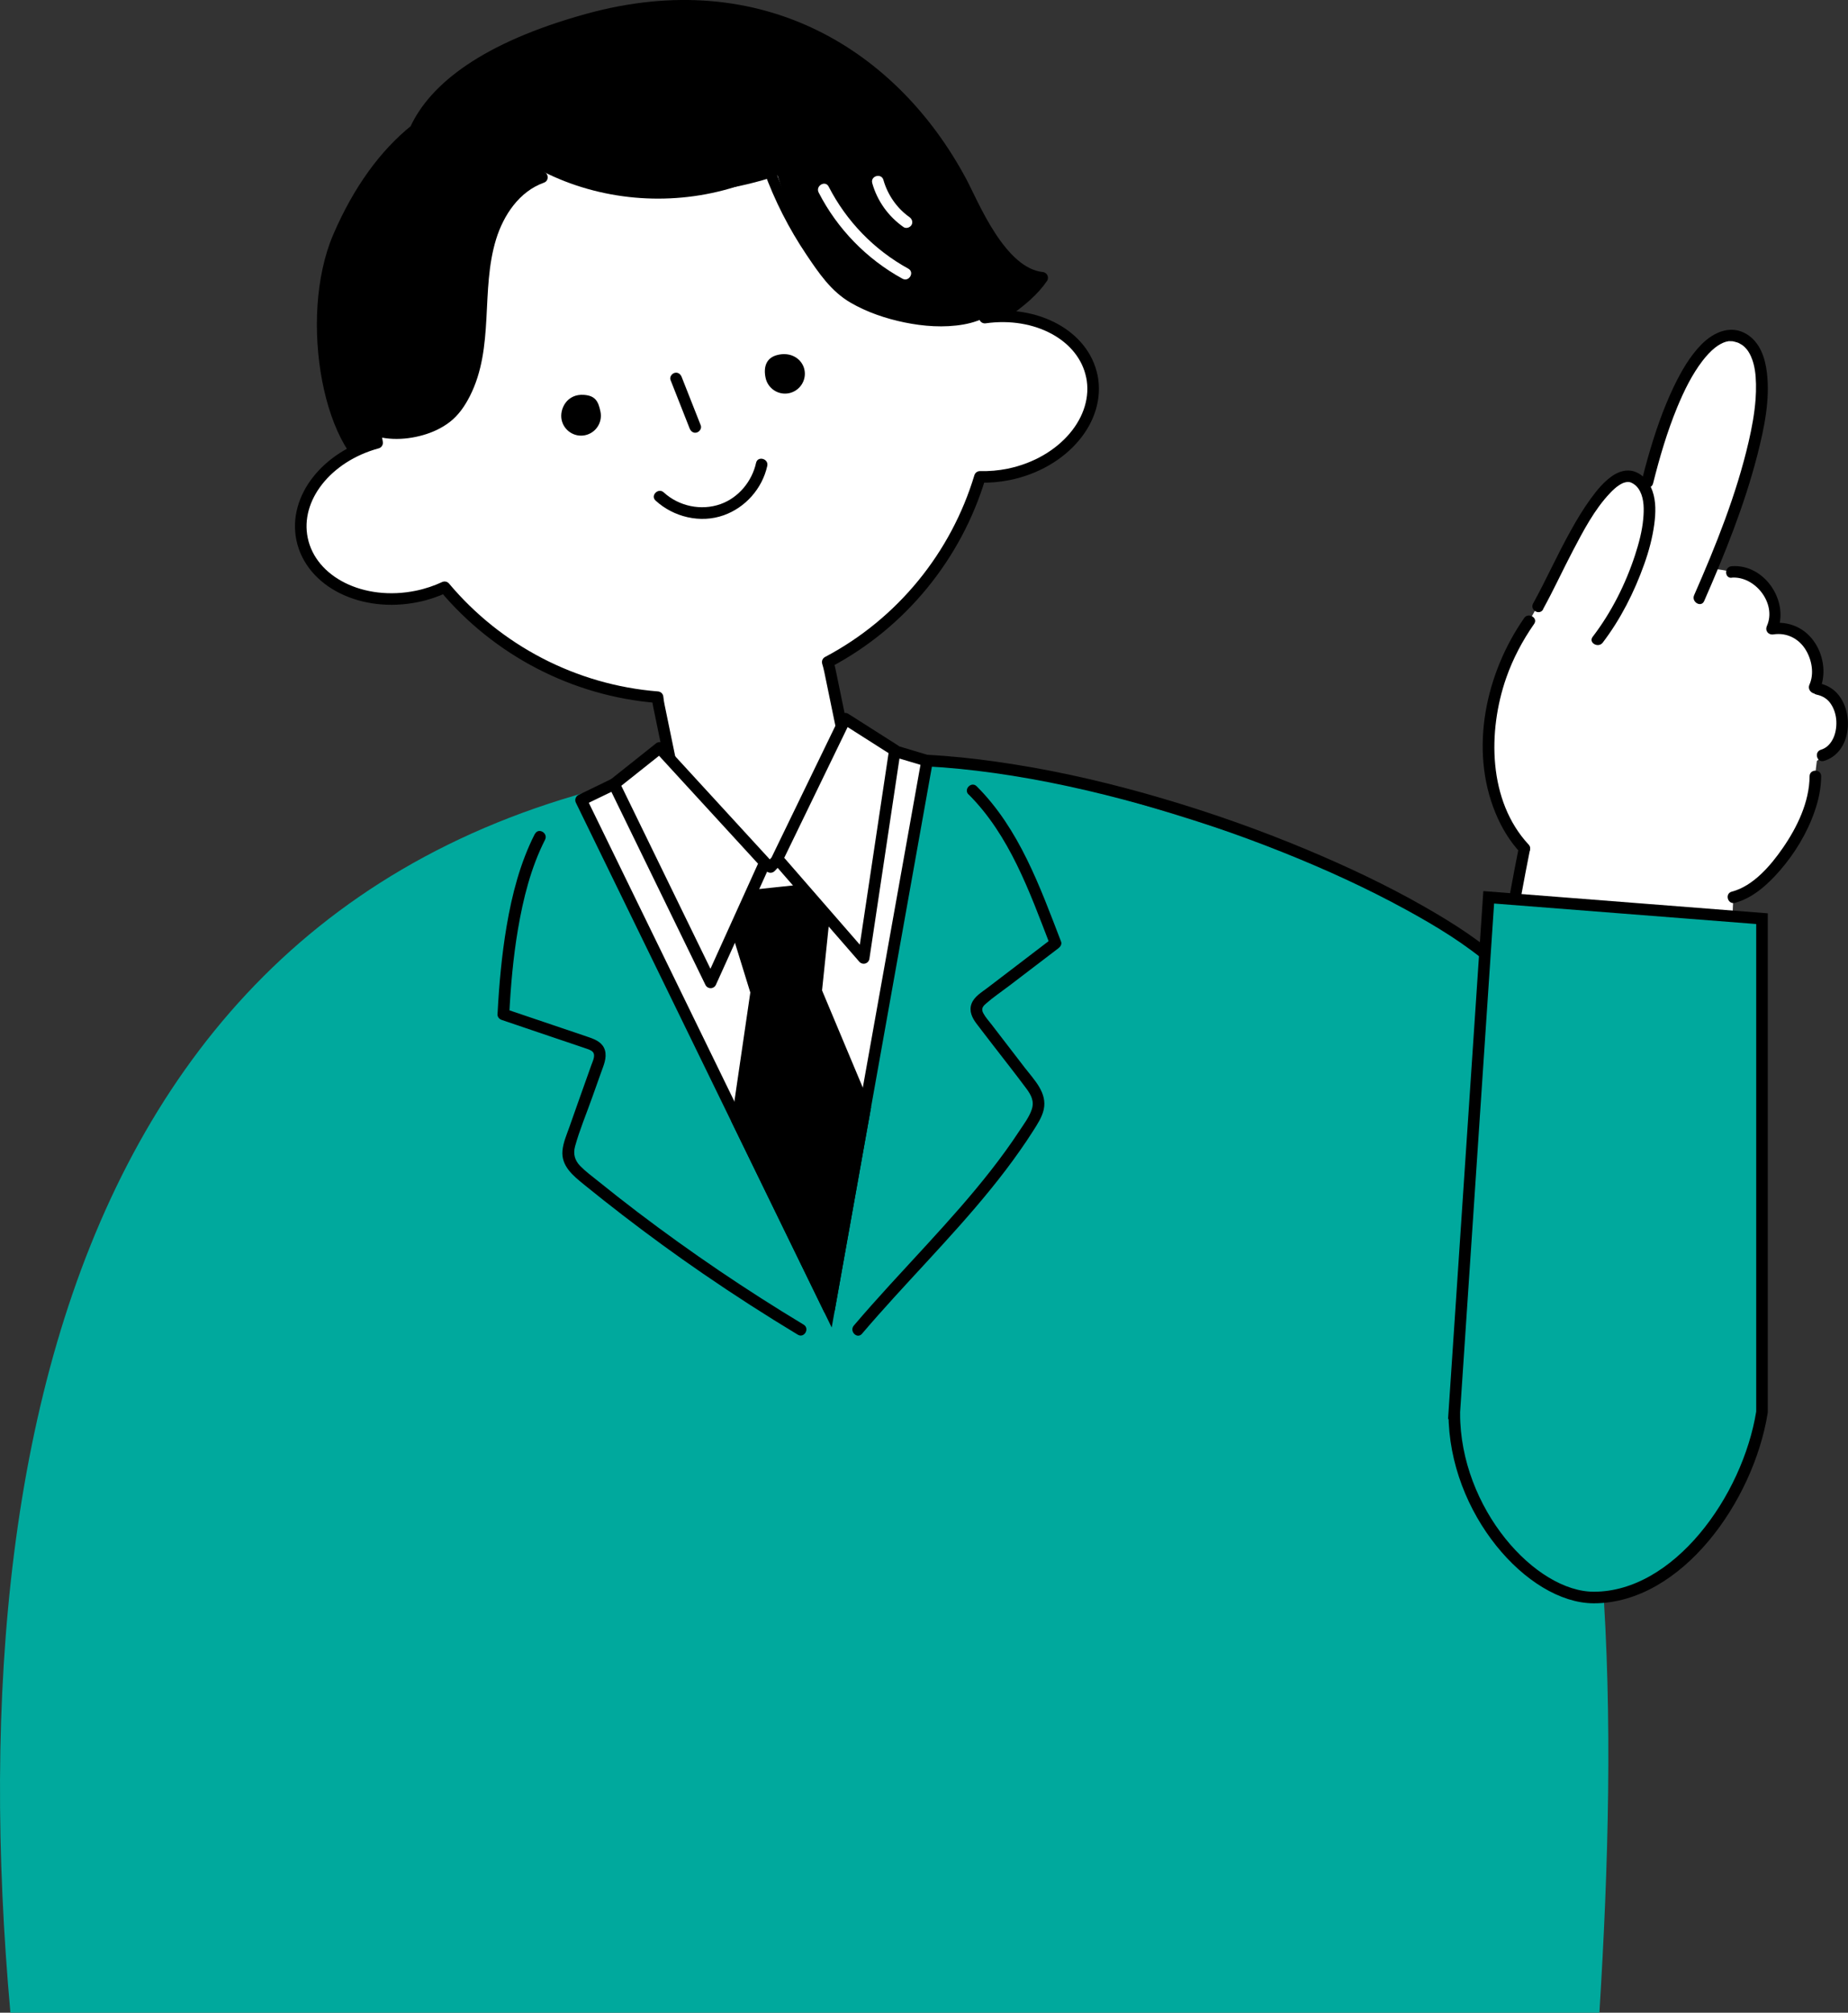 <?xml version="1.0" encoding="UTF-8"?>
<svg id="_レイヤー_2" data-name="レイヤー 2" xmlns="http://www.w3.org/2000/svg" viewBox="0 0 239.58 260.91">
  <rect x="0" y="0" width="239.58" height="260.91" fill="#333333" stroke="none"/>
  <defs>
    <style>
      .cls-1, .cls-2, .cls-3 {
        fill: #fff;
      }

      .cls-4, .cls-5, .cls-2, .cls-3, .cls-6, .cls-7 {
        stroke: #000;
        stroke-width: 1.5px;
      }

      .cls-4, .cls-2 {
        stroke-linecap: round;
      }

      .cls-4, .cls-2, .cls-3, .cls-7 {
        stroke-linejoin: round;
      }

      .cls-5, .cls-6 {
        stroke-miterlimit: 10;
      }

      .cls-5, .cls-8 {
        fill: #00a99d;
      }

      .cls-7 {
        fill: none;
      }
    </style>
  </defs>
  <g id="_カラー" data-name="カラー">
    <g>
      <path class="cls-4" d="m124.54,23.44C115.88,7.33,98.8-3.74,76.16,2.53c-13.26,3.67-19.88,8.93-22.32,14.31-3.9,3.12-7.33,7.77-9.95,13.87-4.53,10.57-1.16,28.55,5.98,30.85,7.68,2.48,19.83-5.36,24.69-16.16,11.11,4.91,23.05,6.55,27.74,5.57,12.79-2.66,28.46-8.53,32.81-14.96-5.46-.57-8.97-9.61-10.57-12.58Z"/>
      <path class="cls-8" d="m202.19,129.01c-3.28,7.9-8.34,18.09-10.13,26.45-18.12-16.26-38.31-36.13-58.27-54.83,7.64,1.16,34.11,9.66,41.5,12.93"/>
      <path class="cls-8" d="m1.35,260.91C-5.97,179.52,14.54,99.72,110.98,97.91c95.45,4.85,101.1,87.14,96.37,163H1.35Z"/>
      <path class="cls-2" d="m141.55,48.78c-1.09-5.3-7.18-8.56-13.87-7.61-4.92-21.2-25.87-34.73-47.31-30.31-21.44,4.42-35.34,25.12-31.48,46.54-6.52,1.77-10.82,7.18-9.73,12.47,1.15,5.57,7.82,8.9,14.91,7.44,1.27-.26,2.47-.67,3.57-1.18,6.85,8.16,16.79,13.39,27.61,14.25.04.37.09.74.17,1.11l4.01,19.45c1.26,6.12,7.25,10.06,13.37,8.8,6.12-1.26,10.06-7.25,8.8-13.37l-4.01-19.45c-.08-.37-.17-.74-.28-1.09,9.6-5.07,16.66-13.81,19.73-24.01,1.22.03,2.48-.07,3.75-.33,7.09-1.46,11.9-7.16,10.76-12.73Z"/>
      <path d="m72.81,54.42c-.29-1.39.68-3.41,2.92-3.23,1.42.11,1.84.8,2.12,2.19s-.61,2.75-2,3.04-2.75-.61-3.04-2Z"/>
      <path d="m99.25,48.97c-.29-1.39.08-2.55,1.45-2.93,1.83-.51,3.3.5,3.59,1.89s-.61,2.75-2,3.04-2.75-.61-3.04-2Z"/>
      <path d="m86.93,49.26c.83,2.1,1.65,4.19,2.48,6.29.15.38.5.64.92.52.36-.1.67-.54.52-.92-.83-2.1-1.65-4.19-2.48-6.29-.15-.38-.5-.64-.92-.52-.36.1-.67.54-.52.92h0Z"/>
      <path d="m98.02,60c-.53,2.4-2.27,4.52-4.61,5.35-2.51.89-5.4.28-7.36-1.52-.71-.65-1.77.41-1.06,1.06,2.33,2.14,5.8,2.98,8.82,1.91,2.83-1,5.01-3.47,5.66-6.4.21-.94-1.24-1.34-1.45-.4h0Z"/>
      <g>
        <g>
          <path d="m129.74,39.59c2.36-2.03-5.54-14.98-9.98-19.23-4.89-4.69-13.64-10.76-18.01-8.07-4.37,2.69-.89,13.41,4.62,22.37,5.51,8.96,19.48,8.28,23.37,4.94Z"/>
          <path d="m71.91,11.55c-9.74-1.7-21.79,13.67-24.51,21.57-2.21,6.4-4.24,24.26,3.39,23.4,5.99-.67,7.58-3.28,10.28-7.38,2.4-3.64-.17-19.96,5.95-24.08,10.32-6.95,7.84-13,4.88-13.51Z"/>
          <path d="m108.99,15.96c-.94-6.47-15.27-12.41-25.73-11.29-10.82,1.16-16.58,6.74-15.84,11.82.79,5.43,7.69,8.92,18.21,8.81,10.56-.11,24.1-4.26,23.36-9.34Z"/>
        </g>
        <path d="m129.52,37.43c-1.85,4.03-7.69,3.77-11.33,3.11-2.3-.42-4.58-1.12-6.65-2.21-.82-.44-1.63-.93-2.32-1.56-1.09-.98-1.93-2.28-2.77-3.47-2.5-3.55-4.56-7.4-6.04-11.49-.31-.85-1.68-.48-1.37.38,1.39,3.82,3.24,7.46,5.51,10.83,1.6,2.38,3.19,4.74,5.71,6.21,2.15,1.25,4.58,2.07,7.01,2.57s5.12.71,7.66.26c2.39-.42,4.77-1.62,5.82-3.92.38-.82-.84-1.54-1.22-.72h0Z"/>
        <path d="m100.23,20.54c-6.93,3.73-15.23,4.67-22.84,2.73-2.16-.55-4.26-1.33-6.25-2.34-.86-.43-1.62.86-.76,1.3,7.41,3.75,16.18,4.52,24.16,2.23,2.23-.64,4.4-1.53,6.44-2.63.85-.46.09-1.75-.76-1.3h0Z"/>
        <path d="m70.14,22.31c-2.76.98-4.84,3.14-6.14,5.72-1.5,2.96-1.92,6.28-2.12,9.55s-.2,6.89-1.12,10.22c-.74,2.68-2.06,5.32-4.64,6.61-2.41,1.2-5.72,1.57-8.18.34-.81-.41-1.53.81-.72,1.22,2.32,1.17,5.14,1.14,7.6.44,1.24-.35,2.44-.9,3.47-1.69,1.14-.87,1.96-2.07,2.61-3.34,3.25-6.37,1.37-13.74,3.42-20.38.96-3.11,3.01-6.19,6.2-7.32.85-.3.49-1.67-.38-1.37h0Z"/>
      </g>
      <path class="cls-1" d="m196.44,116.32c.44-2.24-.03-4.37,1.2-6.29-2.14-2.85-4.34-6.57-4.64-13.07-.13-2.7.55-9.56,2.44-12.12,4.08-5.52,6.03-11.26,9.63-17.05,1.19-1.91,2.36-3.81,4.08-5.26.83-.7,3.28-.96,4.15-.38,1.72-4.39,2.78-9.42,5.27-12.92,1.66-2.34,3.45-5.41,6.3-5.72,1.06-.11,3.89,4.43,3.55,6.72-1.24,8.52-3.03,14.94-6.5,23.48,7.9.83,8.63,4.21,8.12,7.77,4.56-1.12,6.12,5.73,5.19,7.66,3.48,1.2,4.63,4.39,2.78,7.48-.4.67-1.94,1.47-2.47,2.04-.17,1.11-.19,2.3-.47,3.28-1.45,5.05-2.19,6.82-4.22,9.63-.73,1.01-5.05,4.65-6.14,4.76-.1,1.58-.07,4.04-.35,5.44"/>
      <g>
        <path d="m234.6,100.63c-.03,3.35-1.61,6.61-3.48,9.31-1.57,2.27-3.82,4.92-6.61,5.65-.93.24-.54,1.69.4,1.45,2.34-.61,4.3-2.42,5.85-4.2,1.94-2.24,3.52-4.85,4.49-7.65.51-1.46.84-3,.85-4.56.01-.97-1.49-.97-1.5,0h0Z"/>
        <path d="m197.59,80.13c-4.98,7.16-7.12,16.98-3.71,25.26.78,1.89,1.83,3.65,3.23,5.15.66.71,1.72-.35,1.06-1.06-5.26-5.66-5.31-14.69-2.9-21.6.87-2.49,2.11-4.84,3.62-7,.55-.79-.75-1.54-1.3-.76h0Z"/>
        <path d="m214.31,62.67c.84-3.36,1.82-6.7,3.14-9.9.87-2.09,1.89-4.2,3.28-6.01.48-.62,1.02-1.22,1.64-1.71.38-.3.93-.62,1.36-.74.12-.03.24-.06.36-.08.2-.04-.16.01.04,0,.06,0,.12-.01.17,0,.11,0,.23,0,.34.01.14.01,0,0-.03,0,.05,0,.11.02.16.03.14.03.27.07.41.11.07.02.13.05.2.07-.26-.1.02,0,.08.04.13.07.25.14.38.22.05.03.26.2.06.04.07.06.14.11.21.17.12.11.23.23.33.35.03.03.05.06.08.1.1.12-.11-.15-.01-.02.06.08.12.17.17.25.1.16.19.32.27.49.04.09.08.18.12.27-.09-.2.05.15.08.21.17.46.28.94.36,1.43.17,1.02.18,2.51.09,3.74-.14,1.86-.48,3.71-.9,5.52-1.59,6.86-4.25,13.47-7.07,19.9-.38.88.91,1.64,1.3.76,2.7-6.16,5.24-12.46,6.91-18.98.87-3.42,1.66-7.13,1.22-10.68-.23-1.87-.88-3.85-2.56-4.91-2.09-1.31-4.35-.3-5.94,1.32-1.5,1.53-2.59,3.45-3.52,5.36-1.43,2.97-2.5,6.12-3.4,9.29-.28.98-.54,1.96-.78,2.95s1.21,1.34,1.45.4h0Z"/>
        <path d="m200.04,78.98c1.37-2.48,2.55-5.07,3.87-7.58s2.79-5.36,4.84-7.5c.35-.37.72-.72,1.15-1,.15-.1.4-.24.51-.28.02,0,.18-.06.24-.08.04-.01.33-.06.2-.05.4-.04.57.02.93.24s.65.58.85.98c.53,1.06.51,2.36.41,3.51-.14,1.61-.57,3.21-1.07,4.75-1.23,3.76-3.08,7.43-5.49,10.58-.59.77.72,1.51,1.3.76,2.32-3.04,4.09-6.55,5.37-10.14.61-1.7,1.08-3.45,1.32-5.24.18-1.4.24-2.92-.24-4.28-.4-1.13-1.21-2.16-2.39-2.54-.99-.31-2.02.03-2.84.6-1.1.77-1.96,1.82-2.74,2.89-.98,1.34-1.84,2.77-2.64,4.22-1.72,3.08-3.16,6.32-4.86,9.41-.47.85.83,1.6,1.3.76h0Z"/>
        <path d="m224.49,74.88c3.05-.23,5.86,3.35,4.58,6.26-.28.63.18,1.2.85,1.1,1.75-.27,3.34.57,4.22,2.07.76,1.29,1.07,3.04.44,4.45-.39.87.9,1.64,1.3.76.87-1.95.61-4.27-.51-6.07-1.28-2.06-3.47-3.01-5.85-2.64l.85,1.1c1.7-3.85-1.57-8.84-5.87-8.51-.96.07-.96,1.57,0,1.5h0Z"/>
        <path d="m235.52,90.05c.81.17,1.43.58,1.85,1.22.45.68.67,1.48.7,2.26s-.11,1.63-.47,2.31-.86,1.15-1.53,1.35c-.92.28-.53,1.73.4,1.45,3.47-1.06,3.92-6,1.89-8.54-.61-.77-1.48-1.3-2.44-1.5s-1.34,1.25-.4,1.45h0Z"/>
        <path d="m196.91,109.82c-1.64,8.22-3,16.49-4.09,24.8-1.06,8.09-1.85,16.22-2.36,24.36s-.73,15.52-.68,23.29c.02,2.85.04,5.62.81,8.38.7,2.51,1.83,4.93,3.33,7.06,3.19,4.54,8.11,7.75,13.75,7.92,5.26.17,9.69-3.93,12.66-7.84,1.72-2.26,3.13-4.75,4.22-7.38.95-2.29,1.68-4.74,1.82-7.23s.16-5.23.26-7.85.24-5.48.35-8.22c.24-6.11.39-12.23.28-18.35-.13-7.29-.63-14.58-1.48-21.82-.24-2-.5-3.99-.79-5.99-.14-.95-1.58-.55-1.45.4,1.95,13.59,2.53,27.28,2.11,40.99-.16,5.41-.45,10.81-.65,16.22-.08,2.34.02,4.72-.48,7.02-.55,2.55-1.56,5-2.81,7.28-1.33,2.43-2.94,4.72-4.89,6.69-1.69,1.71-3.68,3.27-5.98,4.06-4.85,1.67-10.34-.87-13.73-4.36s-5.57-8.38-5.8-13.23c-.17-3.61-.07-7.25-.01-10.86s.19-7.52.37-11.28c.79-16.04,2.66-32.02,5.55-47.82.36-1.96.73-3.91,1.12-5.86.19-.94-1.26-1.35-1.45-.4h0Z"/>
      </g>
      <path d="m111.24,99.41c5.86-.42,11.78-.02,17.59.79,6.44.9,12.8,2.32,19.06,4.06s12.49,3.85,18.55,6.28c5.4,2.16,10.71,4.58,15.81,7.37,3.89,2.13,7.77,4.47,11.12,7.39.33.29.65.58.97.88.7.67,1.76-.39,1.06-1.06-3.14-3-6.88-5.37-10.63-7.52-4.99-2.86-10.21-5.31-15.52-7.53-6.04-2.52-12.21-4.7-18.49-6.55s-12.76-3.4-19.27-4.43c-6.01-.96-12.11-1.54-18.2-1.3-.69.03-1.37.07-2.06.11-.96.07-.96,1.57,0,1.5h0Z"/>
      <polygon class="cls-1" points="107.49 169.69 120.19 98.62 114.61 96.95 99.89 112.39 81.71 100.63 75.33 103.72 107.49 169.69"/>
      <polygon class="cls-6" points="98.14 128.93 94.28 116.44 107.2 115.07 105.84 128.19 98.14 128.93"/>
      <polygon class="cls-6" points="97.99 128.94 95.6 145.28 107.49 169.69 112.15 143.63 105.68 128.2 97.99 128.94"/>
      <polygon class="cls-7" points="107.49 169.69 120.19 98.62 114.61 96.95 99.89 112.39 81.71 100.63 75.33 103.72 107.49 169.69"/>
      <polygon class="cls-3" points="79.61 101.65 85.52 96.95 99.16 111.82 92.13 127.35 79.61 101.65"/>
      <polygon class="cls-3" points="116.01 97.26 109.58 93.17 100.78 111.32 111.97 124.18 116.01 97.26"/>
      <path d="m69.34,108.1c-1.9,3.73-2.96,7.84-3.66,11.96-.64,3.78-.98,7.61-1.18,11.44-.02.34.25.62.55.72,2.13.72,4.26,1.44,6.4,2.17l3.26,1.1c.48.16.97.32,1.44.49.34.12.77.28.85.68.09.44-.19,1-.33,1.39-.19.54-.39,1.09-.58,1.63-.39,1.09-.77,2.18-1.16,3.26s-.74,2.1-1.11,3.15c-.35.99-.8,2-.9,3.06-.19,2,1.39,3.27,2.78,4.4,1.65,1.34,3.33,2.67,5.02,3.97,3.4,2.62,6.87,5.15,10.41,7.58,4.02,2.76,8.12,5.4,12.3,7.92.83.5,1.58-.8.76-1.3-7.42-4.47-14.6-9.33-21.5-14.57-1.75-1.33-3.48-2.69-5.19-4.07-.77-.62-1.59-1.22-2.28-1.93s-.94-1.53-.67-2.54c.59-2.14,1.47-4.22,2.21-6.31.39-1.09.77-2.18,1.16-3.26.32-.9.78-1.89.51-2.87s-1.16-1.39-2.03-1.69c-1.2-.42-2.4-.81-3.6-1.22-2.44-.83-4.88-1.66-7.33-2.48l.55.72c.19-3.7.51-7.39,1.13-11.04.68-3.98,1.67-7.98,3.51-11.6.44-.86-.86-1.62-1.3-.76h0Z"/>
      <path d="m125.57,102.98c5.32,5.32,7.9,12.61,10.55,19.48l.34-.85c-1.89,1.45-3.79,2.89-5.68,4.34l-2.74,2.09c-.76.58-1.74,1.14-2.09,2.08s.08,1.83.64,2.57c.72.96,1.46,1.89,2.18,2.84,1.43,1.85,2.88,3.69,4.28,5.57.64.86,1.07,1.67.7,2.75-.34.99-1.03,1.89-1.6,2.76-1.15,1.75-2.38,3.44-3.67,5.09-2.6,3.33-5.42,6.48-8.27,9.59-3.2,3.49-6.45,6.94-9.52,10.55-.62.73.43,1.8,1.06,1.06,5.43-6.38,11.42-12.25,16.7-18.76,1.31-1.61,2.57-3.26,3.76-4.96.59-.84,1.16-1.68,1.71-2.55s1.16-1.77,1.39-2.79c.48-2.18-1.22-3.83-2.44-5.41-1.44-1.87-2.88-3.75-4.32-5.62-.36-.47-.79-.93-1.07-1.46s-.12-.85.31-1.22c.96-.85,2.05-1.58,3.06-2.35,2.12-1.62,4.25-3.24,6.37-4.86.25-.19.47-.52.34-.85-2.74-7.12-5.42-14.63-10.94-20.14-.68-.68-1.74.38-1.06,1.06h0Z"/>
      <path class="cls-5" d="m188.53,183.23l4.47-66.91,35.43,2.77v63.96c-1.81,11.25-10.94,24.04-21.8,24.04-8.08,0-18.09-11.23-18.09-23.86Z"/>
      <path class="cls-1" d="m106.13,24.95c2.41,4.71,6.23,8.64,10.87,11.18.85.46,1.6-.83.76-1.3-4.43-2.43-8.03-6.15-10.33-10.64-.44-.86-1.73-.1-1.3.76h0Z"/>
      <path class="cls-1" d="m113.08,23.74c.65,2.32,2.1,4.33,4.06,5.7.33.23.83.06,1.03-.27.22-.37.06-.79-.27-1.03-1.61-1.13-2.83-2.89-3.37-4.81-.26-.93-1.71-.53-1.45.4h0Z"/>
    </g>
  </g>
</svg>